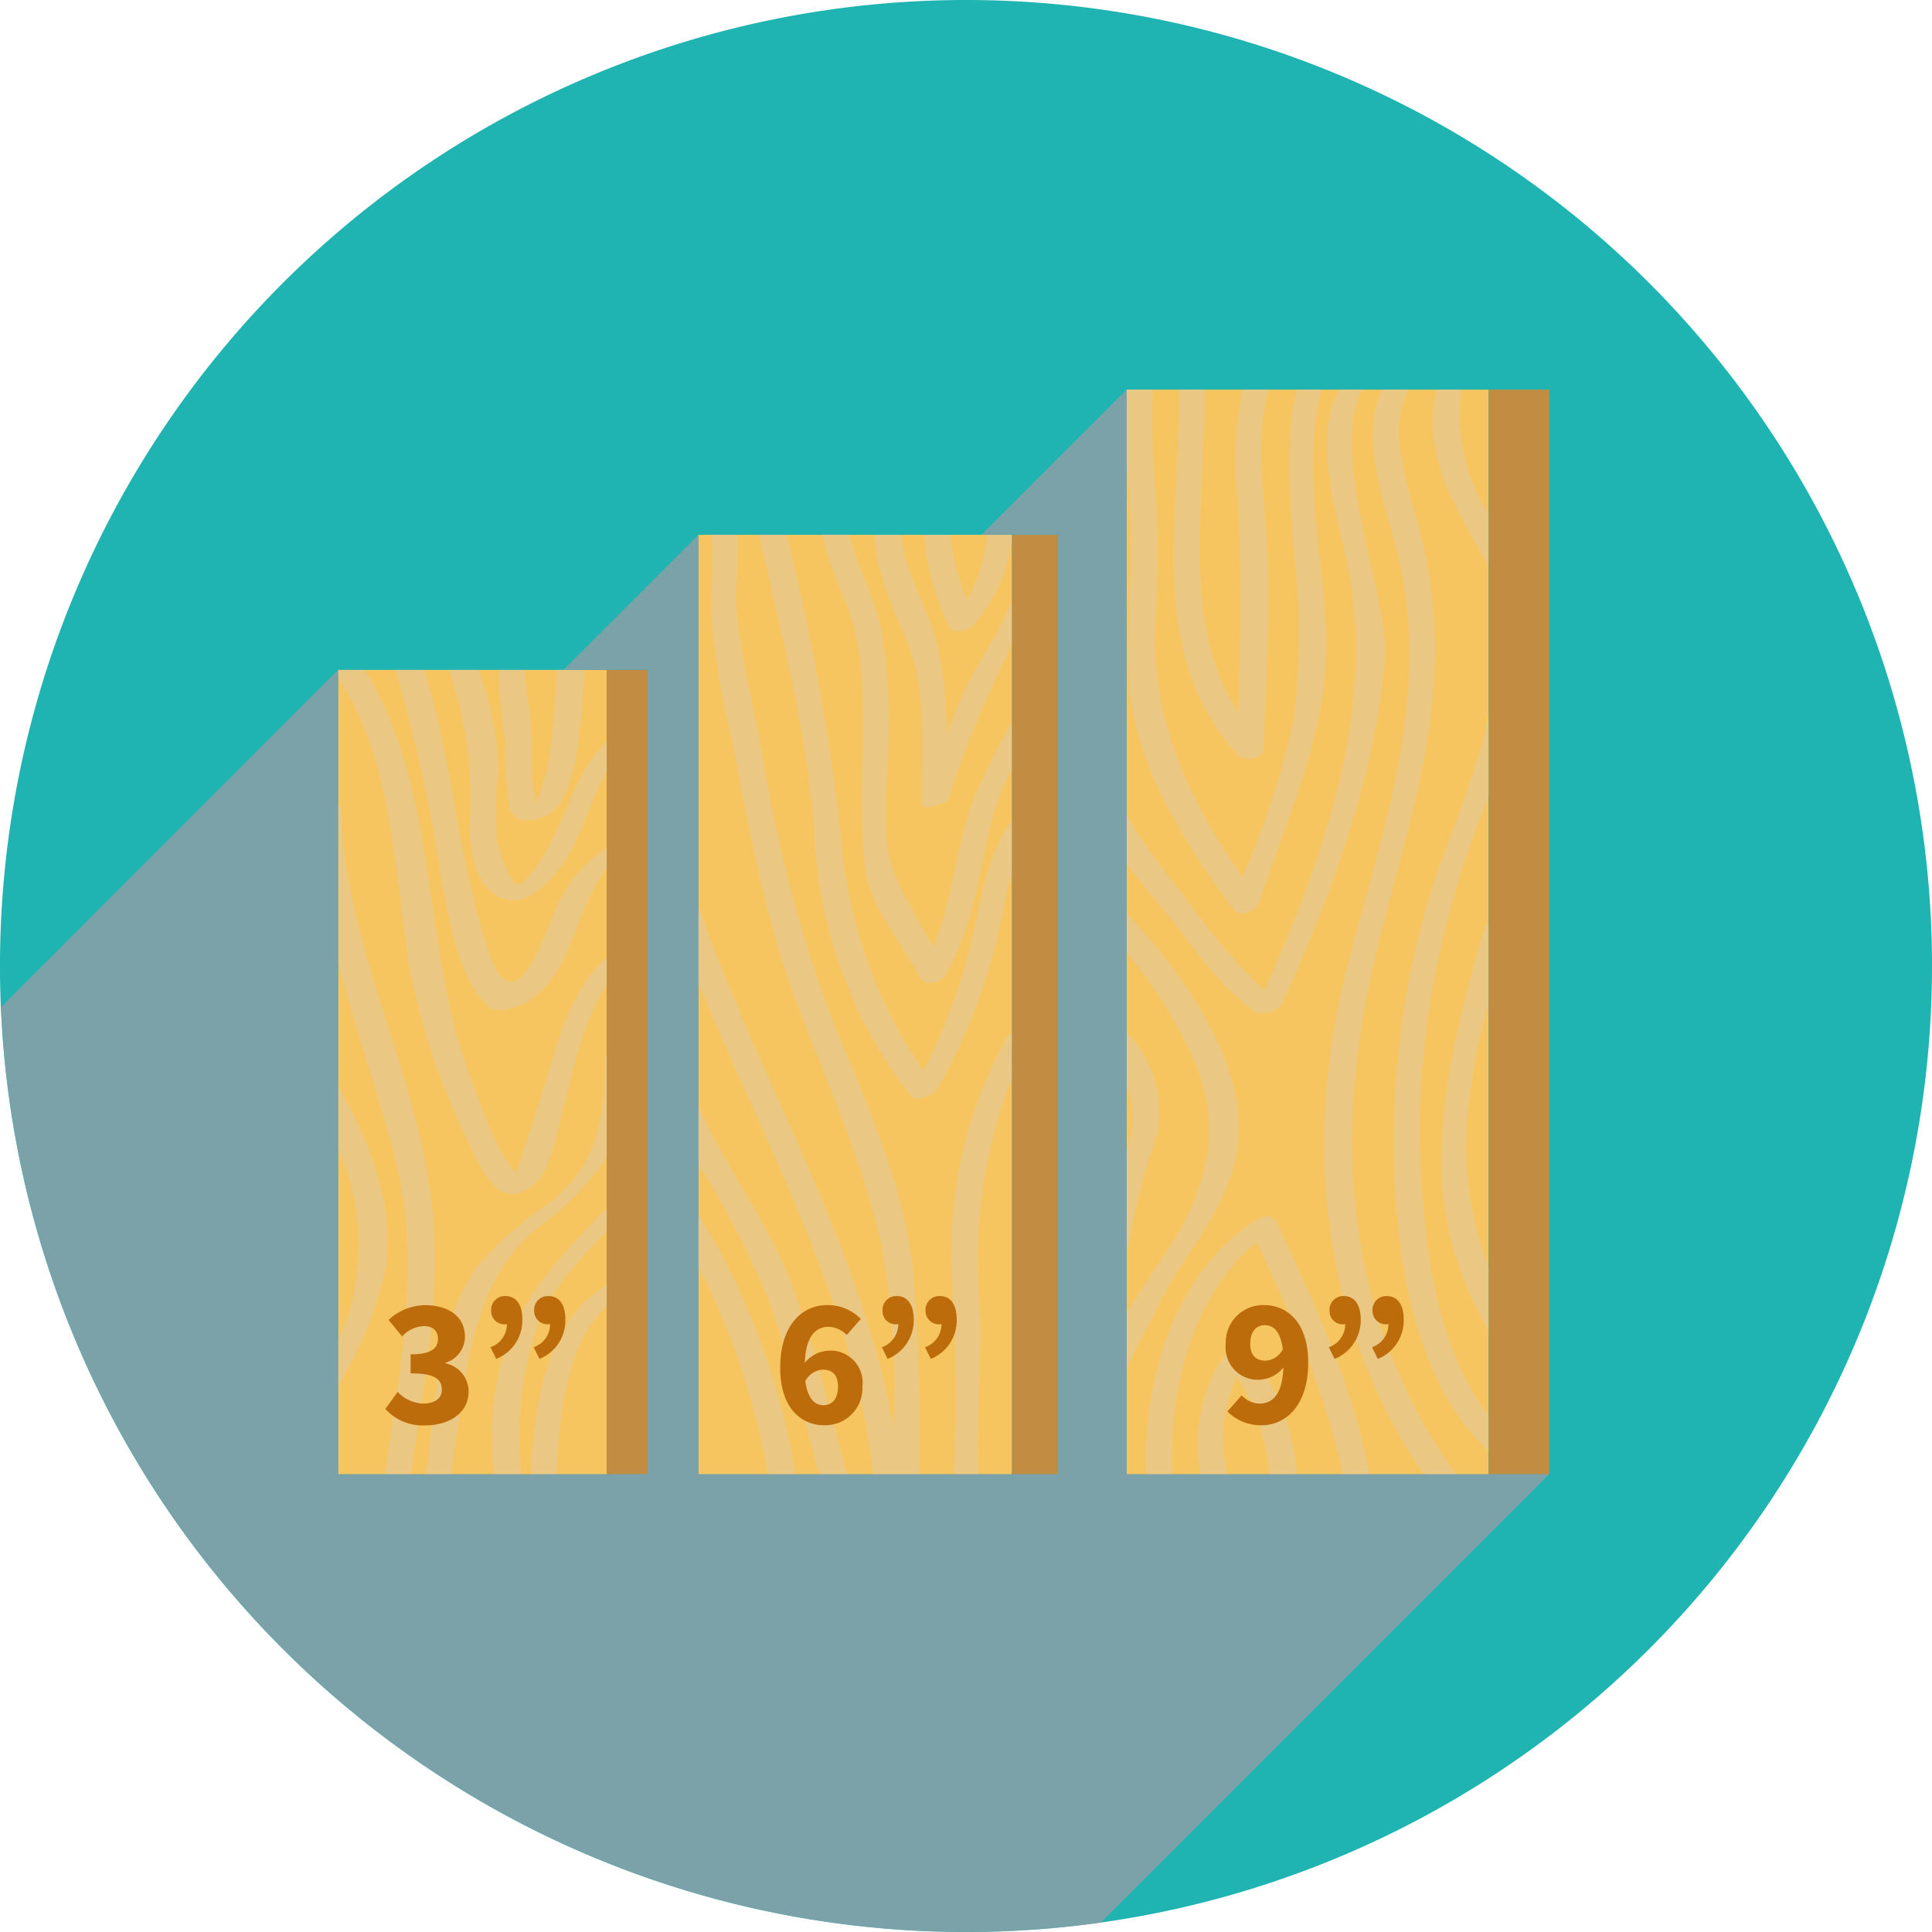 <?xml version="1.0" encoding="UTF-8"?> <svg xmlns:xlink="http://www.w3.org/1999/xlink" xmlns="http://www.w3.org/2000/svg" viewBox="0 0 103.419 103.419" data-name="Grupo 328" width="103.419" height="103.419"><defs><clipPath id="a"><path data-name="Rectángulo 260" fill="none" d="M0 0h103.419v103.419H0z"></path></clipPath><clipPath id="b"><path data-name="Rectángulo 254" fill="none" d="M0 0h61.585v58.064H0z"></path></clipPath><clipPath id="c"><path data-name="Rectángulo 258" fill="none" d="M0 0h82.873v82.565H0z"></path></clipPath></defs><g data-name="Grupo 336" clip-path="url(#a)"><g data-name="Grupo 335"><g data-name="Grupo 334" clip-path="url(#a)"><path data-name="Trazado 168" d="M103.419 51.711A51.71 51.71 0 1 1 51.71 0a51.71 51.71 0 0 1 51.71 51.711" fill="#1fb4b1"></path><path data-name="Rectángulo 251" fill="#f6c55f" d="M18.103 35.859h14.372v43.059H18.103z"></path><path data-name="Rectángulo 252" fill="#f6c55f" d="M37.387 28.63h16.785v50.288H37.387z"></path><path data-name="Rectángulo 253" fill="#f6c55f" d="M60.31 20.856h19.38v58.062H60.31z"></path><g data-name="Grupo 330" opacity=".47" style="mix-blend-mode:multiply;isolation:isolate"><g data-name="Grupo 329"><g data-name="Grupo 328" clip-path="url(#b)" fill="#decaaa" transform="translate(18.103 20.854)"><path data-name="Trazado 169" d="M13.192 15.005c-.051.822-.081 1.659-.175 2.423-.2 1.572-.3 3.764-1.39 5.028-.48.555-2.117 1.018-2.438.016a17.69 17.69 0 0 1-.225-3.508 25.35 25.35 0 0 1-.379-3.959h1.421c.005 1.208.32 2.329.363 3.588.029.821-.029 1.657.042 2.481.045.48.219.83.081 1.141a2.668 2.668 0 0 0 .307-.609 13.156 13.156 0 0 0 .472-1.8c.283-1.507.283-3.188.443-4.8Z"></path><path data-name="Trazado 170" d="M14.371 18.829v1.631c-.982 1.709-1.39 3.827-2.678 5.377-.59.719-1.6 1.745-2.67 1.47-1.754-.451-2.045-2.766-1.973-4.294a21.528 21.528 0 0 0-1.127-8.011h1.578a16.517 16.517 0 0 1 1.078 5.428 17.3 17.3 0 0 0-.065 3.733c.058.3.734 2.839 1.345 2.235 2.2-2.169 2.365-5.48 4.512-7.569"></path><path data-name="Trazado 171" d="M14.371 24.524v1.1c-1.754 2.241-1.739 5.523-4.2 7.124-.423.277-1.645.721-2.131.271-1.733-1.623-2.184-5.079-2.606-7.278a76.706 76.706 0 0 0-2.378-10.736h1.535c1.607 4.991 1.79 10.327 3.544 15.283 1.259 3.55 2.751-.6 3.391-2.206a7.292 7.292 0 0 1 2.845-3.558"></path><path data-name="Trazado 172" d="M14.371 30.411v1.478c-1.346 1.956-1.877 4.933-2.409 6.942-.283 1.091-.589 3.114-1.607 3.835-1.557 1.1-2.365-.291-3.049-1.681a37.207 37.207 0 0 1-3.508-10.166c-.823-5.2-.874-10.879-3.8-15.413v-.4h1.4c4.118 6.485 2.991 15.136 5.83 22.218.6 1.505 1.185 3.463 2.27 4.71.044 0 1.23-3.67 1.375-4.135.8-2.54 1.419-5.61 3.493-7.386"></path><path data-name="Trazado 173" d="M3.892 58.064h-1.4c.838-5.786 2.046-11.483.451-17.32-.923-3.376-2.081-6.7-2.946-10.078v-8.493a.389.389 0 0 1 .167.327c.2 7.146 3.748 13.376 4.744 20.325.743 5.161-.29 10.174-1.018 15.239"></path><path data-name="Trazado 174" d="M2.576 46.843A20.631 20.631 0 0 1 0 53.343v-2.446c.174-.373.334-.757.48-1.157A13.066 13.066 0 0 0 0 40.592v-3.325c1.614 2.816 3.011 6.41 2.576 9.576"></path><path data-name="Trazado 175" d="M14.371 35.651v5.458a14.726 14.726 0 0 1-3.646 3.724c-3.877 3.071-3.907 8.624-4.693 13.231H4.678c.545-3.645.62-8.179 2.743-11.09a18.6 18.6 0 0 1 3.899-3.446c2.6-2.081 2.92-4.527 2.957-7.684a.277.277 0 0 1 .093-.2"></path><path data-name="Trazado 176" d="M14.371 43.925v1.121c-1.571 1.637-3.216 3.369-3.863 5.536a18.934 18.934 0 0 0-.713 7.483H8.332a15.685 15.685 0 0 1 .785-7.247c1.092-2.708 3.028-4.629 4.978-6.746a.779.779 0 0 1 .276-.147"></path><path data-name="Trazado 177" d="M14.371 47.926v1.166c-2.162 1.927-2.575 5.923-2.664 8.972h-1.4c.153-3.748.859-8.267 4.061-10.138"></path><path data-name="Trazado 178" d="M36.072 17.771v2.554a12.381 12.381 0 0 0-1.1 2.779c-.692 2.83-.976 5.692-2.475 8.246-.239.421-1.106.632-1.366.131-.867-1.688-2.584-3.748-2.912-5.7a39.661 39.661 0 0 1-.123-6.434c-.008-2.561.073-5.384-.881-7.83a25.9 25.9 0 0 1-1.331-3.749h1.468c.486 1.873 1.505 3.6 1.8 5.561a31.663 31.663 0 0 1 .348 4.694c.008 2.649-.69 5.938.489 8.391.559 1.17 1.229 2.291 1.862 3.419 1-2.443 1.193-5.108 2.045-7.633a38.057 38.057 0 0 1 2.169-4.431"></path><path data-name="Trazado 179" d="M30.141 7.771c.233 2.3 1.6 4.092 2.037 6.354a26.381 26.381 0 0 1 .409 4.331 21.155 21.155 0 0 1 1.52-3.479 31.958 31.958 0 0 0 1.964-3.646v2.364c-.044.08-.094.168-.144.255a56.262 56.262 0 0 0-3.275 8c-.093.24-1.39.552-1.4.32-.087-2.8.291-5.968-.756-8.63-.771-1.957-1.718-3.748-1.784-5.867Z"></path><path data-name="Trazado 180" d="M32.797 7.771a10.966 10.966 0 0 0 .859 3.473 8.919 8.919 0 0 0 1.077-3.473h1.338v.338a8.8 8.8 0 0 1-2.088 4.526c-.256.276-1.07.487-1.274.051a12.5 12.5 0 0 1-1.331-4.913Z"></path><path data-name="Trazado 181" d="M36.071 23.039v2.809c-.334 1.194-.532 2.446-.815 3.618a31.361 31.361 0 0 1-3.208 8.018c-.153.278-1.1.662-1.354.364a24.248 24.248 0 0 1-5.152-13.214c-.327-5.866-1.74-11.2-3.019-16.864H24a120.814 120.814 0 0 1 2.946 16.486 25.585 25.585 0 0 0 4.372 12.21 30.781 30.781 0 0 0 2.731-7.619c.429-2.008.8-4.149 2.022-5.808"></path><path data-name="Trazado 182" d="M31.102 58.064h-1.394c0-.8.015-1.609.029-2.415v-.015a42.982 42.982 0 0 0-.648-9.782c-1-4.547-2.925-8.709-4.562-13.048-1.719-4.576-2.519-9.277-3.46-14.059a38.112 38.112 0 0 1-1.1-6.948c-.015-1.4.124-2.693-.007-4.027h1.412c.072 1.551-.219 3.036.006 4.66.342 2.435.9 4.838 1.355 7.261a72.794 72.794 0 0 0 3.668 13.918c1.709 4.236 3.74 8.566 4.322 13.145a100.872 100.872 0 0 1 .379 11.315"></path><path data-name="Trazado 183" d="M24.468 58.064h-1.465a39.687 39.687 0 0 0-3.719-11.105v-2.8a37.709 37.709 0 0 1 5.187 13.9"></path><path data-name="Trazado 184" d="M27.23 58.064h-1.5c-.808-3.116-1.6-6.209-2.671-9.264a44.662 44.662 0 0 0-3.776-7.305v-3.13c1.543 3.478 3.9 6.374 5.181 10.057 1.114 3.187 1.922 6.4 2.765 9.642"></path><path data-name="Trazado 185" d="M30.068 58.067h-1.441c-1-9.264-5.822-17.7-9.344-26.3v-4.056c3.268 9.278 8.756 18.157 10.456 27.923v.015c.131.8.248 1.606.329 2.415"></path><path data-name="Trazado 186" d="M36.071 36.838a26.626 26.626 0 0 0-1.747 11.821c.183 3.062-.188 6.295-.051 9.4h-1.318c.014-.875.057-1.754.086-2.679.08-3-.152-5.981-.211-8.987a23.557 23.557 0 0 1 2.955-11.722.592.592 0 0 1 .285-.219Z"></path><path data-name="Trazado 187" d="M49.709 8.208c.22 3.648-.057 7.371-.183 11.018-.021.552-1.04.713-1.353.363C43.109 14.024 45.154 6.717 44.986 0h1.4c.065 5.873-1.419 12.2 1.783 17.29.117-3.777.2-7.546-.022-11.33A19.263 19.263 0 0 1 48.41 0h1.386c-.721 2.59-.231 5.676-.087 8.208"></path><path data-name="Trazado 188" d="M49.287 27.471c-.154.452-1.013.83-1.361.363-2.627-3.535-5.516-8.055-5.618-12.624-.066-2.867.219-5.734.094-8.594-.037-.88-.123-1.74-.2-2.59V0H43.6a34.637 34.637 0 0 0 .182 5.415c.1 2.438.071 4.9-.022 7.327-.208 5.015 1.84 9.352 4.64 13.345a46.268 46.268 0 0 0 2.737-8.345 38.691 38.691 0 0 0 0-9.258c-.183-2.685-.481-5.756.173-8.485h1.318c-1 3.929.008 8.856.241 12.474.349 5.4-1.928 10.013-3.58 15"></path><path data-name="Trazado 189" d="M56.032 14.307c-.472 6.41-2.924 12.865-5.551 18.672a1.467 1.467 0 0 1-1.362.365c-2.189-1.586-3.535-3.815-5.253-5.867-.582-.7-1.142-1.4-1.659-2.108v-2.578a38.309 38.309 0 0 0 3.07 4.308 35.145 35.145 0 0 0 4.293 5.073c3.109-6.987 5.976-14.9 4.5-22.53-.523-2.722-2.015-7-.472-9.643H54.8c-1.781 3.646 1.463 11.15 1.229 14.308"></path><path data-name="Trazado 190" d="M59.824 58.064h-1.732c-5.37-7.925-6.548-17.487-4.09-27.13 1.791-7.007 4.433-14.177 2.845-21.527-.639-2.959-2.263-6.5-.982-9.407h1.427c-1.172 2.3-.007 5.181.6 7.51a25.645 25.645 0 0 1 .83 6.614c-.073 6.287-2.352 11.92-3.587 18-1.922 9.453-.7 18.382 4.694 25.936"></path><path data-name="Trazado 191" d="M47.948 41.537c-.777 2.911-2.808 4.9-4.074 7.547-.438.917-1.136 2.111-1.668 3.355v-2.983c.727-1.245 1.492-2.365 2.052-3.2 2.234-3.353 3.209-6.781 1.433-10.623a25.857 25.857 0 0 0-3.485-5.5v-2.115c3.2 3.463 7.038 8.7 5.742 13.519"></path><path data-name="Trazado 192" d="M55.219 58.064h-1.46c-.845-4.25-2.838-8.639-4.593-12.414-3.464 2.816-4.73 7.99-4.511 12.414h-1.416c-.175-5.059 1.507-10.792 5.851-13.595.328-.21.953-.341 1.156.1 1.9 4.091 4.113 8.843 4.973 13.5"></path><path data-name="Trazado 193" d="M51.309 58.064h-1.455a12.615 12.615 0 0 0-1.746-5.254 7.942 7.942 0 0 0-.48 5.254h-1.485a8.646 8.646 0 0 1 1.3-6.383c.182-.269 1.047-.561 1.309-.269a11.924 11.924 0 0 1 2.561 6.651"></path><path data-name="Trazado 194" d="M43.814 40.002a30.019 30.019 0 0 0-1.448 5.659.419.419 0 0 1-.159.292v-5.114c.014-.058.036-.123.051-.18a5.573 5.573 0 0 0-.051-3.488v-2.678a.38.38 0 0 1 .219.145 6.128 6.128 0 0 1 1.389 5.364"></path><path data-name="Trazado 195" d="M61.586 6.665v2.781c-1.761-2.983-3.6-5.909-2.794-9.446h1.346a9.8 9.8 0 0 0 1.448 6.665"></path><path data-name="Trazado 196" d="M59.707 27.195a45.868 45.868 0 0 0-1.811 12.444c.087 4.694.53 11.192 3.689 15.288v1.923c-4.01-3.705-4.986-10.567-5.073-15.566a45.928 45.928 0 0 1 1.47-12.633c.967-3.814 2.83-7.35 3.595-11.208 0-.005 0-.005.007-.014v4.359a50.544 50.544 0 0 0-1.878 5.407"></path><path data-name="Trazado 197" d="M61.585 32.761c-.939 3.6-1.594 7.306-.917 10.973a18.637 18.637 0 0 0 .917 3.253V50.4a18.2 18.2 0 0 1-2.532-8.413c-.1-4.548 1.055-8.79 2.285-13.135a.444.444 0 0 1 .247-.231Z"></path></g></g></g><path data-name="Rectángulo 255" fill="#c38c43" d="M79.689 20.856h3.239v58.062h-3.239z"></path><path data-name="Rectángulo 256" fill="#c38c43" d="M54.173 28.63h2.439v50.288h-2.439z"></path><path data-name="Rectángulo 257" fill="#c38c43" d="M32.474 35.859h2.184v43.059h-2.184z"></path><path data-name="Trazado 198" d="M21.288 74.508a1.969 1.969 0 0 0 1.357.626c.605 0 1.005-.265 1.005-.734 0-.547-.322-.886-1.669-.886v-1.017c1.113 0 1.463-.331 1.463-.828 0-.429-.273-.684-.76-.684a1.714 1.714 0 0 0-1.161.547l-.725-.874a2.911 2.911 0 0 1 1.952-.792c1.278 0 2.138.616 2.138 1.7a1.461 1.461 0 0 1-1.035 1.376v.038a1.54 1.54 0 0 1 1.23 1.513c0 1.152-1.055 1.806-2.3 1.806a2.691 2.691 0 0 1-2.156-.879Z" fill="#bd6c0c"></path><path data-name="Trazado 199" d="M26.254 72.118a1.309 1.309 0 0 0 .879-1.241.248.248 0 0 1-.088.011.7.7 0 0 1-.752-.712.736.736 0 0 1 .752-.8c.6 0 .918.468.918 1.279a2.224 2.224 0 0 1-1.4 2.087Zm2.313 0a1.309 1.309 0 0 0 .879-1.241.313.313 0 0 1-.1.011.709.709 0 0 1-.752-.712.742.742 0 0 1 .752-.8c.606 0 .918.468.918 1.279a2.215 2.215 0 0 1-1.387 2.087Z" fill="#bd6c0c"></path><path data-name="Trazado 200" d="M45.326 71.463a1.424 1.424 0 0 0-.967-.441c-.683 0-1.229.489-1.277 1.933a1.744 1.744 0 0 1 1.239-.654 1.717 1.717 0 0 1 1.844 1.914 1.992 1.992 0 0 1-2.059 2.078c-1.2 0-2.342-.9-2.342-3.072 0-2.315 1.2-3.36 2.507-3.36a2.468 2.468 0 0 1 1.807.742Zm-.468 2.753c0-.655-.342-.9-.81-.9a1.126 1.126 0 0 0-.939.615c.127.977.537 1.289.968 1.289s.78-.3.78-1" fill="#bd6c0c"></path><path data-name="Trazado 201" d="M47.205 72.118a1.309 1.309 0 0 0 .878-1.241.248.248 0 0 1-.087.011.7.7 0 0 1-.752-.712.736.736 0 0 1 .752-.8c.593 0 .917.468.917 1.279a2.224 2.224 0 0 1-1.4 2.087Zm2.312 0a1.309 1.309 0 0 0 .879-1.241.31.31 0 0 1-.1.011.709.709 0 0 1-.752-.712.742.742 0 0 1 .752-.8c.605 0 .917.468.917 1.279a2.215 2.215 0 0 1-1.387 2.087Z" fill="#bd6c0c"></path><path data-name="Trazado 202" d="M66.464 74.694a1.378 1.378 0 0 0 .957.44c.694 0 1.23-.489 1.278-1.933a1.74 1.74 0 0 1-1.24.653 1.721 1.721 0 0 1-1.843-1.913 1.993 1.993 0 0 1 2.06-2.079c1.2 0 2.352.9 2.352 3.076 0 2.313-1.21 3.357-2.508 3.357a2.523 2.523 0 0 1-1.817-.741Zm2.206-2.471c-.126-.976-.527-1.287-.966-1.287-.42 0-.78.3-.78 1 0 .656.35.9.819.9a1.1 1.1 0 0 0 .928-.615" fill="#bd6c0c"></path><path data-name="Trazado 203" d="M71.132 72.118a1.309 1.309 0 0 0 .878-1.241.248.248 0 0 1-.087.011.7.7 0 0 1-.753-.712.737.737 0 0 1 .753-.8c.595 0 .916.468.916 1.279a2.225 2.225 0 0 1-1.4 2.087Zm2.312 0a1.309 1.309 0 0 0 .879-1.241.31.31 0 0 1-.1.011.709.709 0 0 1-.752-.712.742.742 0 0 1 .752-.8c.6 0 .917.468.917 1.279a2.216 2.216 0 0 1-1.385 2.087Z" fill="#bd6c0c"></path><g data-name="Grupo 333" opacity=".73" style="mix-blend-mode:multiply;isolation:isolate"><g data-name="Grupo 332"><g data-name="Grupo 331" clip-path="url(#c)" transform="translate(.055 20.85)"><path data-name="Trazado 204" d="m82.873 58.061-24 24.005a52.307 52.307 0 0 1-7.209.5A51.709 51.709 0 0 1 0 33.061l18.048-18.06v43.06h16.561v-43.06h-4.5l7.23-7.23v50.29h19.215V7.771h-4.066L60.259 0v58.061Z" fill="#9c9ba5"></path></g></g></g></g></g></g></svg> 